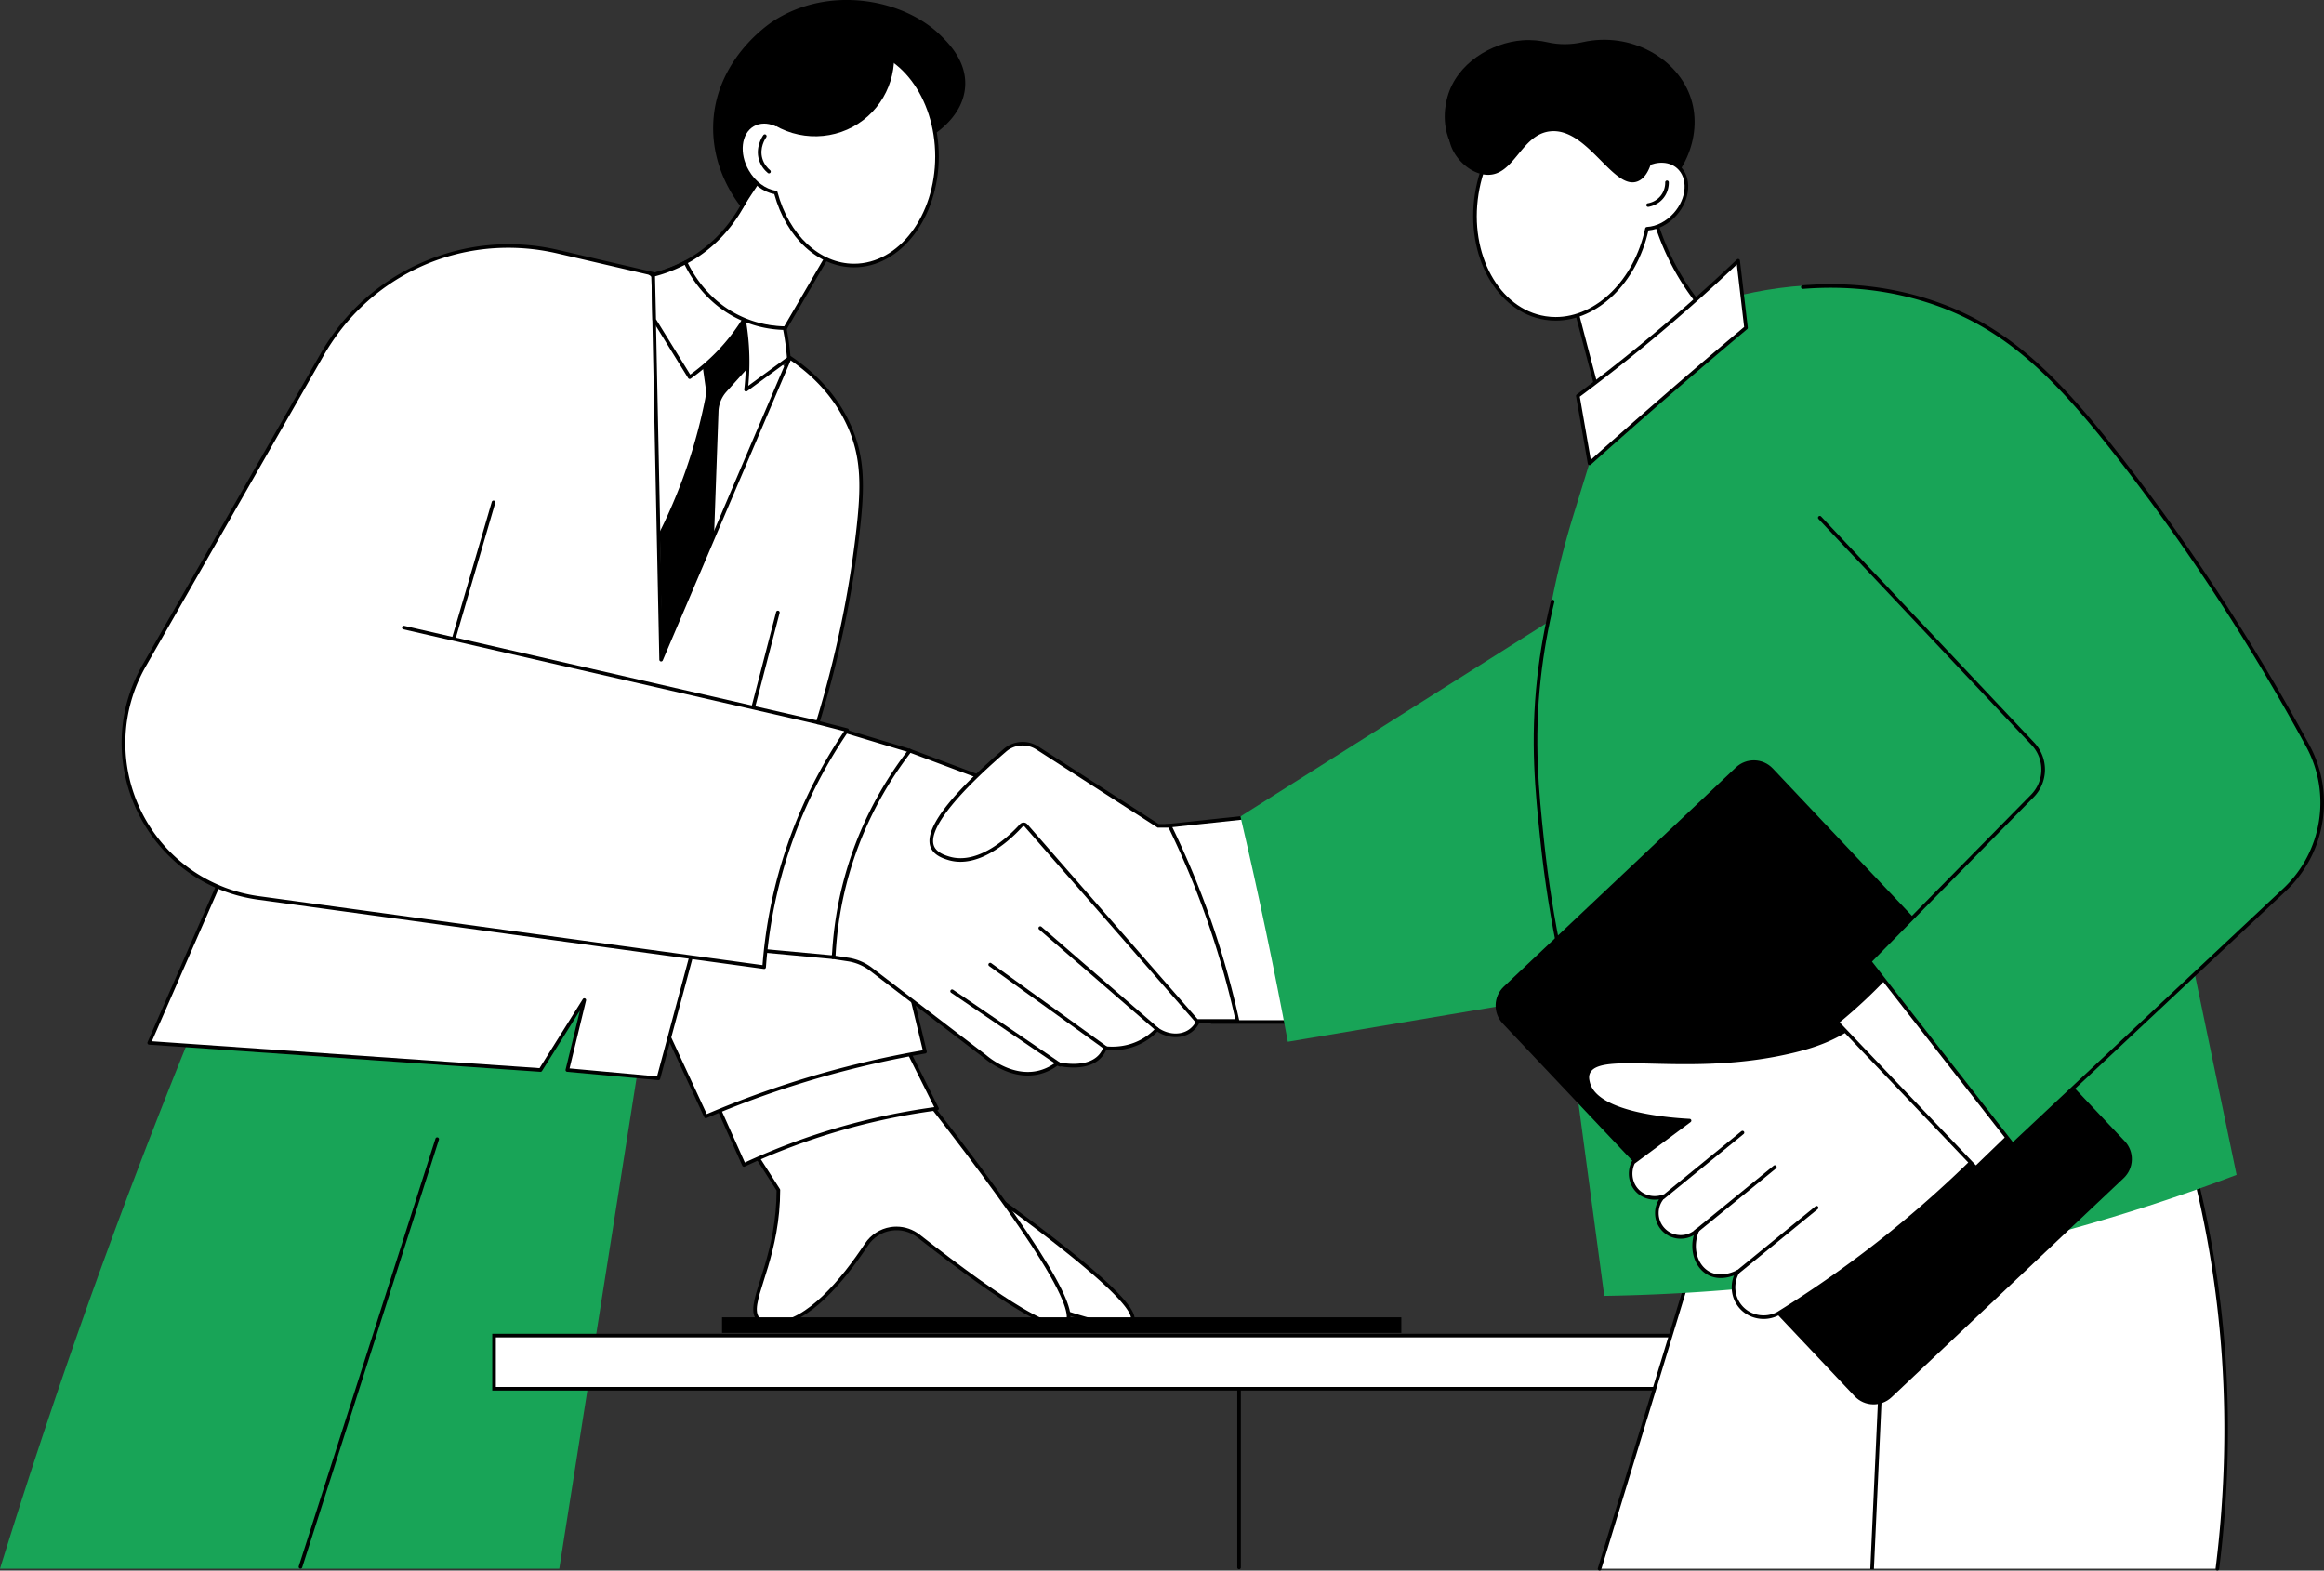 <svg xmlns="http://www.w3.org/2000/svg" id="Camada_2" data-name="Camada 2" viewBox="0 0 1937.33 1309.25"><rect x="0" y="0" width="1937.33" height="1309.25" fill="#333333" stroke="none"/><defs><style>.cls-1{fill:#fff}.cls-2{fill:#18a457}</style></defs><g id="_àð_1" data-name="˜àð_1"><path d="M1308.18 236.62c7.85 29.91 15.71 59.82 23.56 89.73l93.96-62.08c-8.69-9.49-19.1-22.61-28.52-39.66a206.45 206.45 0 0 1-18.08-43.99l-70.92 55.99Z" class="cls-1"/><path d="M1331.74 327.86a1.516 1.516 0 0 1-1.46-1.12l-23.56-89.73a1.5 1.5 0 0 1 2.9-.76l23.03 87.71L1423.4 264a208.785 208.785 0 0 1-27.55-38.64 208.74 208.74 0 0 1-18.21-44.31c-.23-.8.24-1.63 1.04-1.85a1.5 1.5 0 0 1 1.85 1.04 205.777 205.777 0 0 0 17.95 43.67 205.97 205.97 0 0 0 28.31 39.37c.3.32.44.76.38 1.2-.05.44-.3.83-.66 1.07l-93.96 62.08c-.25.16-.54.25-.83.25Z"/><path d="M518.41 265.71c9.35-1.95 79.87-15.52 126.12 29.57 11.79 11.5 19.39 24.25 24.35 35.66L561.35 562.75l-72.52-21.31 29.57-275.73Zm307.04 728.66c84.68 61.14 124.11 96.88 118.29 107.24-4.01 7.14-29.52 2.21-76.54-14.79-13.92-30.82-27.83-61.63-41.75-92.45Z" class="cls-1"/><path d="M934.64 1106.26c-10.05 0-29.52-4.14-67.94-18.03-.38-.14-.69-.42-.86-.79l-41.75-92.45a1.501 1.501 0 0 1 2.25-1.83c114.82 82.9 122.75 102.02 118.73 109.19-1.15 2.04-3.65 3.92-10.42 3.92Zm-66.33-20.64c59.81 21.58 72.12 18.82 74.13 15.25 2.97-5.29-7.97-25.59-113.3-101.98l39.17 86.74Z"/><path d="M627.14 958.08 648.89 992c0 3.91-.14 10.36-.87 18.27-4.66 50.17-26.35 78.69-15.66 89.59 3.64 3.71 9.24 3.57 13.05 3.48 28.52-.69 58.5-38.08 76.93-65.88 9.66-14.57 29.7-17.81 43.47-7.03 73.15 57.31 114.2 81.61 123.15 72.9 11.06-10.76-26.92-71.93-113.95-183.53l-147.87 38.27Z" class="cls-1"/><path d="M883.74 1106.62c-11.64 0-40.37-13.51-118.86-75-6.33-4.96-14.18-6.98-22.11-5.69-7.93 1.28-14.74 5.67-19.18 12.37-19.88 29.98-49.57 65.85-78.15 66.55-4 .09-10.06.24-14.15-3.93-6.28-6.4-2.78-17.44 2.53-34.14 4.69-14.77 10.52-33.14 12.71-56.64.55-5.88.84-11.83.86-17.69l-21.51-33.55c-.26-.41-.31-.91-.13-1.36.18-.45.56-.78 1.02-.9l147.87-38.27c.58-.15 1.19.06 1.56.53 117.74 150.99 121.34 178.2 113.81 185.53-1.29 1.26-3.18 2.2-6.26 2.2Zm-136.46-84.06c6.99 0 13.88 2.34 19.44 6.7 36.35 28.48 65.12 49.03 85.49 61.09 25.93 15.35 33.49 14.05 35.69 11.91 2.77-2.7 3.81-13.05-20.42-52.08-18.79-30.26-50.09-73.55-93.06-128.67l-144.91 37.51 20.63 32.18c.16.24.24.52.24.81-.01 6.09-.31 12.29-.88 18.4-2.21 23.82-8.35 43.16-12.84 57.27-4.97 15.67-8.26 26.01-3.24 31.13 3.18 3.24 8.24 3.12 11.94 3.03 27.28-.66 56.23-35.82 75.72-65.21 4.84-7.29 12.56-12.28 21.2-13.67 1.66-.27 3.33-.4 5-.4Z"/><path d="m594.08 912.85 26.09 58.28a549.28 549.28 0 0 1 66.98-26.09 551.196 551.196 0 0 1 93.94-20.88c-11-22.04-21.99-44.07-32.99-66.11l-154.02 54.8Z" class="cls-1"/><path d="M620.18 972.63c-.18 0-.35-.03-.52-.09-.38-.14-.68-.43-.85-.79l-26.09-58.28c-.17-.38-.17-.82-.01-1.2s.48-.68.88-.82l154.02-54.8c.71-.25 1.51.06 1.85.74l32.99 66.11c.22.43.21.95-.02 1.37-.23.43-.65.72-1.13.78a550.924 550.924 0 0 0-93.68 20.82 550.49 550.49 0 0 0-66.79 26.02c-.2.09-.42.14-.63.14Zm-24.06-58.91 24.81 55.41c21.3-9.87 43.42-18.46 65.78-25.52a554.428 554.428 0 0 1 92.11-20.65l-31.46-63.04-151.24 53.81Z"/><path d="m555.38 859.36 33.05 71.32a812.155 812.155 0 0 1 55.23-21.31c45.84-15.79 88.87-26 127.43-32.62-9.57-39.72-19.14-79.44-28.7-119.16-55.09-10.73-110.18-21.46-165.26-32.18l-21.75 133.95Z" class="cls-1"/><path d="M588.43 932.18c-.57 0-1.11-.32-1.36-.87l-33.05-71.32a1.499 1.499 0 0 1 2.72-1.26l32.44 70a815.32 815.32 0 0 1 54-20.78c40.87-14.08 83.28-24.98 126.08-32.41l-28.1-116.67-164.32-32c-.81-.16-1.34-.95-1.19-1.76.16-.81.94-1.34 1.76-1.19l165.26 32.18c.58.11 1.03.55 1.17 1.12l28.7 119.17c.1.4.02.83-.21 1.18-.23.35-.59.58-1 .65-43.18 7.41-85.97 18.36-127.19 32.56a808.829 808.829 0 0 0-55.13 21.27c-.19.08-.39.12-.59.12Z"/><path d="M175.68 822.12a5482.892 5482.892 0 0 0-86 220A5494.578 5494.578 0 0 0 0 1307.74h466.22l74.8-474.92-247.9-56.54c-39.15 15.28-78.3 30.55-117.45 45.83Z" class="cls-2"/><path d="m191.36 716.28-66.98 153.08 326.18 22.62 36.54-58.28-14.15 58.28 75.9 6.96 34.79-129.61-392.28-53.05z" class="cls-1"/><path d="M548.85 900.44h-.14l-75.9-6.96a1.51 1.51 0 0 1-1.08-.62c-.25-.35-.34-.8-.24-1.23l11.97-49.3-31.62 50.45c-.29.47-.82.75-1.37.7l-326.18-22.62c-.49-.03-.93-.3-1.18-.72-.25-.42-.29-.93-.09-1.38L190 715.67c.27-.61.91-.98 1.58-.88l392.29 53.06c.43.06.81.3 1.05.66.24.36.31.8.2 1.22l-34.79 129.6c-.18.66-.78 1.11-1.45 1.11Zm-74.04-9.8 72.92 6.68 34.02-126.73-389.47-52.68-65.67 150.1 323.16 22.41 36.05-57.52a1.51 1.51 0 0 1 1.85-.59c.68.29 1.05 1.02.87 1.74l-13.74 56.59Z"/><path d="M411.86 1113.35h1022.03v44.36H411.86z" class="cls-1"/><path d="M1435.39 1159.21H410.36v-47.36h1025.03v47.36Zm-1022.03-3h1019.03v-41.36H413.36v41.36Z"/><path d="m973.32 688.44 73.06-7.83c14 14.46 47.48 53.11 53.93 111.34 2.66 24.02-.01 44.71-3.48 60.02h-86.11c-12.47-54.51-24.93-109.02-37.4-163.52Z" class="cls-1"/><path d="M1098.03 853.47h-88.51l-38.04-166.34 75.47-8.09.51.53c17.67 18.26 48.23 57.11 54.34 112.21 2.22 20.05 1.04 40.41-3.51 60.51l-.26 1.17Zm-86.11-3h83.71c4.26-19.4 5.33-39.02 3.19-58.35-5.95-53.69-35.53-91.74-53.01-109.93l-70.66 7.57 36.76 160.71Z"/><path d="m703.68 609.29 54.8 16.53c-21.39 57.39-42.78 114.77-64.17 172.16l-74.13-6.89c-1.95-17.28-2.35-41.03 4.35-67.85 16.19-64.83 62.44-101.82 79.15-113.95Z" class="cls-1"/><path d="M694.31 799.47h-.14l-74.13-6.89c-.71-.07-1.27-.62-1.35-1.33-2.62-23.24-1.14-46.25 4.38-68.38 15.12-60.52 56.44-97.9 79.73-114.8.38-.27.87-.36 1.31-.22l54.8 16.53c.4.12.73.4.91.77.18.37.21.8.06 1.19L695.71 798.5a1.5 1.5 0 0 1-1.4.98Zm-72.78-9.77 71.77 6.67 63.21-169.58-52.55-15.85c-23.06 16.86-63.22 53.57-77.98 112.66-5.34 21.4-6.84 43.63-4.45 66.1Z"/><path d="M758.48 625.82c25.51 9.57 51.03 19.14 76.54 28.7 55.09 64.37 110.18 128.73 165.26 193.1-.68 2.31-2.81 8.32-8.7 12.18-7.59 4.98-18.31 4.32-26.96-1.74-2.81 3.01-6.8 6.56-12.18 9.57-12.95 7.24-25.71 6.69-31.31 6.09a20.81 20.81 0 0 1-3.48 6.09c-10.86 13.1-34.64 7.43-36.53 6.96-3.62 2.74-8.24 5.4-13.92 6.96-22.97 6.32-43.39-10.71-46.1-13.05-31.68-24.23-63.36-48.45-95.05-72.68a41.605 41.605 0 0 0-18.99-8.09l-12.09-1.86c.87-18.73 3.64-41.3 10.44-66.11 13.25-48.32 35.96-83.9 53.06-106.12Z" class="cls-1"/><path d="M856.81 896.61c-18.39 0-33.42-11.99-36.69-14.8l-94.98-72.63a40.336 40.336 0 0 0-18.31-7.8l-13.42-2.06.06-1.35c1.05-22.5 4.58-44.86 10.49-66.43 10.55-38.49 28.49-74.37 53.32-106.64l.68-.88 77.94 29.23 166.05 194.01-.23.78c-.95 3.2-3.41 9.14-9.31 13.01-7.76 5.08-18.69 4.63-27.57-1.05a51.64 51.64 0 0 1-11.66 8.93c-11.51 6.43-23.06 7.08-31.07 6.38-.86 2.01-1.96 3.83-3.3 5.44-10.67 12.88-32.54 8.73-37.35 7.62-4.29 3.15-8.95 5.43-13.85 6.78a40.58 40.58 0 0 1-10.79 1.44Zm-160.27-99.85 10.75 1.65c7.14 1.1 13.94 4 19.67 8.38l95.05 72.68c3.75 3.22 23.22 18.72 44.79 12.79 4.75-1.31 9.27-3.56 13.41-6.71l.57-.44.7.18c1 .25 24.66 6.03 35.01-6.46 1.36-1.64 2.44-3.54 3.23-5.65l.41-1.09 1.16.12c7.6.81 19.04.45 30.42-5.91 4.36-2.44 8.34-5.56 11.81-9.28l.89-.95 1.07.75c8.07 5.65 18.22 6.34 25.28 1.71 4.67-3.06 6.86-7.67 7.84-10.58L834.13 655.78l-75.14-28.18c-24.24 31.73-41.77 66.95-52.13 104.72-5.74 20.93-9.21 42.6-10.32 64.43Z"/><path d="M964.62 859.56c-.35 0-.7-.12-.98-.37l-97.42-84.37c-.63-.54-.69-1.49-.15-2.12.54-.62 1.49-.69 2.12-.15l97.42 84.37a1.503 1.503 0 0 1-.98 2.64Z"/><path d="M544.5 228.31c-26.53-6.17-53.06-12.33-79.6-18.5-77.17-17.93-156.97 16.88-196.32 85.66L120.22 554.8c-45.85 80.15 3.92 181.23 95.4 193.76 140.46 19.24 280.93 38.47 421.39 57.71 1.93-26.69 7.21-62.48 21.17-102.64 14.22-40.9 32.71-72.7 48-95-8.16-2.1-16.32-4.2-24.48-6.29 19.54-64.08 28.66-118.12 33.28-157.44 4.52-38.46 4.77-63.23-6.96-89.59-13.11-29.46-35.2-47.51-49.58-57.16-35.78 83.93-71.55 167.85-107.33 251.78l-6.62-321.61Z" class="cls-1"/><path d="M637.01 807.76c-.07 0-.14 0-.2-.01l-421.39-57.71c-22.42-3.07-42.82-11.34-60.64-24.57-16.69-12.4-30.42-28.92-39.7-47.78-9.28-18.86-14.01-39.81-13.66-60.6.37-22.19 6.26-43.4 17.5-63.04l148.36-259.33c19.47-34.02 48.75-60.3 84.68-75.97 35.93-15.68 75.1-19.27 113.28-10.4l79.6 18.5c.67.16 1.15.74 1.16 1.43l6.47 314.64 104.59-245.36c.18-.41.52-.72.95-.85.43-.13.89-.06 1.26.19 23.09 15.5 39.95 34.94 50.11 57.79 11.83 26.6 11.67 51.31 7.08 90.38-6.07 51.7-17.14 104.24-32.88 156.2l22.96 5.9a1.508 1.508 0 0 1 .86 2.31 398.944 398.944 0 0 0-47.82 94.64 399.25 399.25 0 0 0-21.09 102.26c-.03.41-.23.8-.55 1.06-.27.22-.6.33-.94.33Zm-213.37-601.2c-62.73 0-121.4 33.12-153.75 89.66L121.53 555.55a128.605 128.605 0 0 0-3.76 120.83c18.93 38.46 55.59 64.88 98.06 70.7l419.81 57.49a401.95 401.95 0 0 1 21.13-101.43 402.544 402.544 0 0 1 46.97-93.59l-22.41-5.76c-.4-.1-.73-.36-.93-.72-.2-.36-.25-.78-.13-1.17 15.94-52.28 27.12-105.16 33.23-157.17 4.53-38.53 4.71-62.84-6.84-88.81-9.71-21.83-25.7-40.5-47.54-55.5l-106.61 250.1c-.28.65-.97 1.02-1.67.88-.69-.13-1.2-.73-1.21-1.44l-6.59-320.45-78.46-18.23c-13.68-3.18-27.4-4.72-40.93-4.72ZM922 875.21c-.3 0-.61-.09-.88-.28l-96.55-69.58a1.5 1.5 0 0 1-.34-2.09 1.5 1.5 0 0 1 2.09-.34l96.55 69.58c.67.48.82 1.42.34 2.09-.29.41-.75.62-1.22.62Zm-38.27 13.92c-.29 0-.58-.08-.84-.26l-90.03-61.32c-.69-.47-.86-1.4-.4-2.08.47-.68 1.4-.86 2.08-.39l90.03 61.32a1.498 1.498 0 0 1-.84 2.74Z"/><path d="M378.37 533.38a1.507 1.507 0 0 1-1.44-1.92l33.05-113.08c.23-.79 1.07-1.25 1.86-1.02.79.23 1.25 1.07 1.02 1.86L379.81 532.3c-.19.65-.79 1.08-1.44 1.08Zm249.64 57.4a1.5 1.5 0 0 1-1.45-1.88L647 510.18c.21-.8 1.03-1.29 1.83-1.07a1.5 1.5 0 0 1 1.07 1.83l-20.44 78.72c-.18.68-.78 1.12-1.45 1.12Z"/><path d="M681.94 603.83c-.11 0-.22-.01-.34-.04l-345.32-79.15c-.81-.19-1.31-.99-1.13-1.8.19-.81.99-1.31 1.8-1.13l345.32 79.15c.81.19 1.31.99 1.13 1.8-.16.69-.78 1.17-1.46 1.17Z"/><path d="M543.63 229.18c10.21-2.45 23.23-6.98 36.53-15.66 36.07-23.55 47.93-60.61 51.32-73.06l61.76 66.98-39.01 66.76c-10.43-.79-22.23-2.52-34.92-5.87-34.7-9.17-60.01-26.26-75.67-39.14Z" class="cls-1"/><path d="m655.05 275.76-.94-.07c-11.9-.9-23.74-2.89-35.19-5.92-27.67-7.32-53.33-20.58-76.24-39.43l-2.33-1.91 2.93-.7c13.01-3.12 25.14-8.32 36.06-15.45 32.84-21.44 45.85-54.44 50.69-72.2l.71-2.62 64.35 69.78-40.04 68.53ZM546.9 229.9c21.99 17.58 46.46 30.01 72.79 36.97a192.3 192.3 0 0 0 33.72 5.75l37.98-64.99-59.19-64.19c-5.48 18.65-19.09 50.35-51.21 71.33-10.39 6.78-21.84 11.86-34.08 15.12Z"/><path d="M695.85 73.48a660.656 660.656 0 0 0-15.22 16.96c-24.37 28.11-44.72 56.32-61.76 83.5-6.23-7.71-24.94-32.89-24.35-68.72.9-54.78 46.13-85.07 50.45-87.85C691.22-12.47 753.2-.92 784.14 29.55c6.5 6.4 21.63 21.29 20.44 42.19-1.55 27.36-29.1 42.33-31.31 43.49l-.87-26.09c-15.01.67-35.2-.44-57.41-7.83-7.05-2.35-13.43-5.04-19.14-7.83Zm-65.24 225.29c-3.06 3.4-6.11 6.79-9.18 10.19-5.28 5.87-10.56 11.74-15.84 17.6a25.86 25.86 0 0 0-6.63 16.41c-1.23 34.27-2.45 68.54-3.67 102.81-14.47 34.06-28.93 68.12-43.4 102.19l-1.81-104.83a440.18 440.18 0 0 0 24.86-60.87c5.67-17.54 9.82-34.1 12.85-49.3.72-3.58.82-7.26.31-10.88l-2.64-18.8c-1.19-8.46-2.37-16.94-3.57-25.4 8.18-6.24 16.38-12.47 24.56-18.72 3.16 2.04 6.57 3.94 10.23 5.67 1.19.57 2.37 1.09 3.55 1.57.85.37 1.7.7 2.54 1.03l7.83 31.32Z"/><path d="M657.58 298.77c-11.89 8.7-23.77 17.4-35.66 26.09.95-8.23 1.53-17.72 1.26-28.23-.28-11.31-1.48-21.41-3-30.04a165.67 165.67 0 0 1-22 28.04 166.064 166.064 0 0 1-23.23 19.8c-9.86-15.95-19.72-31.89-29.57-47.84-.28-11.96-.56-23.93-.83-35.89 0-.5-.03-1.01-.03-1.51 3.53-.9 7.32-2.04 11.31-3.48 5.95-2.16 11.18-4.58 15.66-6.96 3.39 7.19 13.56 26.64 35 40.43 3.16 2.04 6.57 3.94 10.23 5.67 1.19.57 2.37 1.09 3.55 1.57.85.37 1.7.7 2.54 1.03 12.46 4.79 23.7 5.93 31.31 6.1.04.22.09.44.13.65 1.64 8.25 2.73 16.45 3.35 24.57Z" class="cls-1"/><path d="M621.92 326.36c-.26 0-.52-.07-.75-.2-.52-.3-.8-.88-.74-1.47 1.07-9.27 1.49-18.7 1.25-28.03-.22-8.67-1.01-17.4-2.35-25.98a167.823 167.823 0 0 1-20.08 24.99 168.677 168.677 0 0 1-23.44 19.98c-.34.24-.76.32-1.16.24-.4-.08-.76-.33-.98-.68l-29.57-47.84c-.14-.23-.22-.49-.22-.75l-.87-37.41c-.01-.7.46-1.31 1.13-1.48a119.997 119.997 0 0 0 26.63-10.31c.36-.19.79-.23 1.18-.1.39.13.71.41.88.78 4.46 9.46 14.87 27.21 34.46 39.81a88.12 88.12 0 0 0 13.54 7.13c.05.02.1.04.14.07.79.33 1.57.64 2.36.94 9.74 3.75 20.11 5.77 30.81 6 .7.02 1.3.51 1.44 1.2l.13.66c1.61 8.11 2.74 16.44 3.37 24.75.04.52-.19 1.02-.61 1.32l-35.66 26.09c-.26.19-.57.29-.89.29Zm.15-57.58c1.5 9.18 2.38 18.52 2.61 27.81.21 8.33-.1 16.75-.91 25.06l32.25-23.6c-.62-7.74-1.68-15.48-3.16-23.04-10.62-.36-20.92-2.43-30.61-6.16-.06-.02-.12-.04-.18-.07Zm-75.21-2.64 28.52 46.13c7.76-5.58 15.06-11.86 21.73-18.69 7.86-8.06 14.9-16.95 20.96-26.46-.69-.3-1.36-.61-2.01-.92a90.17 90.17 0 0 1-10.4-5.77c-19.28-12.4-29.93-29.61-34.87-39.64-4.66 2.4-9.52 4.53-14.47 6.32a121.03 121.03 0 0 1-10.29 3.22l.83 35.81Z"/><path d="M965.49 688.44 864.64 623.5c-8.39-5.4-19.32-4.61-26.88 1.9-30.75 26.54-68.98 64.08-60.15 81.3 2.85 5.56 9.95 7.74 13.05 8.7 26.23 8.08 53.2-19.03 60.67-27.32 1.06-1.18 2.92-1.16 3.97.04 47.46 54.32 94.92 108.65 142.38 162.97h33.92c-8-36.58-19.81-77.18-37.4-120.03a718.09 718.09 0 0 0-19.14-42.62h-9.57Z" class="cls-1"/><path d="M1033.46 852.6h-36.47L854.16 689.12c-.3-.35-.66-.4-.87-.4-.19 0-.55.05-.85.38-6.76 7.5-28.45 29.3-51.78 29.3-3.46 0-6.95-.48-10.44-1.55-3.23-1-10.8-3.33-13.94-9.45-7.29-14.22 13.07-42.19 60.51-83.12 8.01-6.91 19.8-7.74 28.67-2.03l100.48 64.7H976l.41.84a722.023 722.023 0 0 1 19.18 42.71c15.88 38.68 28.49 79.15 37.48 120.28l.4 1.82Zm-35.1-3h31.38c-8.93-40.34-21.35-80.02-36.92-117.96a715.569 715.569 0 0 0-18.69-41.69h-9.07l-.37-.24-100.85-64.94c-7.76-5-18.08-4.27-25.08 1.78-44.95 38.79-66.19 67.02-59.8 79.48 2.56 4.99 9.28 7.06 12.15 7.95 25.33 7.8 51.65-18.61 59.11-26.89.78-.87 1.9-1.37 3.08-1.37h.03c1.19 0 2.32.53 3.1 1.42L998.37 849.6Zm-747.85 458.08c-.15 0-.31-.02-.46-.07-.79-.25-1.22-1.1-.97-1.89l113.95-356.54c.25-.79 1.1-1.23 1.89-.97.79.25 1.22 1.1.97 1.89l-113.95 356.54c-.2.64-.79 1.04-1.43 1.04Zm351.4-209.56h566.25v13.05H601.91zm430.99 210.04c-.83 0-1.5-.67-1.5-1.5v-148.95c0-.83.67-1.5 1.5-1.5s1.5.67 1.5 1.5v148.95c0 .83-.67 1.5-1.5 1.5Zm370.98-2.39c-.83 0-1.5-.67-1.5-1.5v-146.13c0-.83.67-1.5 1.5-1.5s1.5.67 1.5 1.5v146.13c0 .83-.67 1.5-1.5 1.5Z"/><path d="M1848.46 1307.75c11.01-87.86 13.85-209.26-22.94-345.09a865.322 865.322 0 0 0-38.58-111.56c-106.34 5.21-212.69 10.43-319.03 15.64l-134.49 441.01h515.03Z" class="cls-1"/><path d="M1333.42 1309.25c-.15 0-.29-.02-.44-.07a1.503 1.503 0 0 1-1-1.87l134.49-441.01c.18-.61.73-1.03 1.36-1.06l319.03-15.64c.62-.02 1.21.33 1.45.91 15.38 36.28 28.38 73.88 38.64 111.75 30.08 111.04 37.81 227.34 22.98 345.67-.1.82-.86 1.41-1.67 1.3a1.49 1.49 0 0 1-1.3-1.67c14.78-117.94 7.08-233.85-22.9-344.51-10.13-37.4-22.95-74.54-38.1-110.4l-316.93 15.54-134.18 440c-.2.65-.79 1.06-1.43 1.06Z"/><path d="m1327.34 495.34-293.27 185.27c7.43 31.77 14.66 64.27 21.61 97.51 6.4 30.59 12.35 60.71 17.88 90.32 104.09-17.53 208.19-35.05 312.28-52.58l-58.51-320.53Z" class="cls-2"/><path d="m1332.04 363.21-20.39 66.16a701.9 701.9 0 0 0-30.79 229.36c18.83 140.52 37.65 281.04 56.48 421.57 104.59-1.69 230.86-14.05 369.67-50.45a1542.692 1542.692 0 0 0 157.44-50.45c-23.78-114.25-47.55-228.51-71.33-342.76-108.15-130.17-216.29-260.34-324.44-390.51l-136.64 117.08Z" class="cls-2"/><path d="m1770.32 982.11-193.47 182.68c-8.75 8.26-22.54 7.86-30.8-.88l-293.33-310.65c-8.26-8.75-7.87-22.54.88-30.8l193.47-182.68c8.75-8.26 22.54-7.86 30.8.88l293.33 310.65c8.26 8.75 7.86 22.54-.88 30.8Z"/><path d="M1585.37 810.88c-6.39 11-18.2 28.11-38.15 42.48-18.22 13.13-35.95 18.73-50.77 22.4-88.6 21.91-164.48-2.91-172.59 18.82-1.11 2.98-.5 5.64 0 7.83 6.25 27.22 72.74 31.17 84.58 31.78l-46.91 34.85c-4.07 8.24-2.37 18.08 4.02 24.13 5.61 5.31 13.99 6.87 21.45 4.02-7.72 7.72-7.72 20.43 0 28.15 7.72 7.72 20.43 7.72 28.15 0-6.59 14.65-1.41 30.42 9.38 36.19 10.86 5.8 23.13-.79 24.13-1.34-5.55 9.49-4.43 21.45 2.68 29.49 7.6 8.59 20.42 10.89 30.83 5.36a932.78 932.78 0 0 0 91.14-64.34 935.786 935.786 0 0 0 107.23-100.53c-31.72-39.76-63.44-79.53-95.16-119.29Z" class="cls-1"/><path d="M1470.16 1099.49c-7.51 0-14.87-3.07-19.96-8.82-6.67-7.54-8.37-18.12-4.71-27.41-4.92 1.86-13.6 3.91-21.68-.41-10.74-5.74-15.49-19.88-11.83-33.18-3.26 1.93-7.01 2.96-10.92 2.96-5.74 0-11.12-2.21-15.13-6.23-4.02-4.02-6.23-9.39-6.23-15.13 0-4.13 1.15-8.07 3.29-11.46-6.69 1.06-13.58-.93-18.47-5.55-6.87-6.5-8.65-17.14-4.34-25.88.11-.21.26-.4.45-.54l43.59-32.38c-25.64-1.64-76.17-8.02-81.83-32.7-.51-2.23-1.21-5.29.06-8.69 4.33-11.61 24.65-11.12 55.39-10.37 30.85.75 73.1 1.78 118.24-9.39 14.69-3.63 32.14-9.11 50.26-22.16 15.19-10.95 27.89-25.08 37.73-42.02.25-.43.69-.71 1.19-.74.5-.04.97.17 1.28.56l95.16 119.29c.46.58.43 1.4-.06 1.95-33.03 36.24-69.16 70.12-107.4 100.69a940.59 940.59 0 0 1-91.29 64.44 27.25 27.25 0 0 1-12.79 3.18Zm-21.51-40.8c.39 0 .78.16 1.07.45.47.48.56 1.22.22 1.81-5.24 8.96-4.24 20.11 2.51 27.74 7.12 8.06 19.32 10.17 29 5.03a936.922 936.922 0 0 0 90.91-64.18c37.78-30.2 73.5-63.65 106.19-99.42l-93.01-116.59c-9.89 16.47-22.49 30.28-37.46 41.06-18.53 13.35-36.33 18.94-51.29 22.64-45.53 11.26-88.01 10.23-119.03 9.47-28.4-.69-48.92-1.19-52.51 8.42-.95 2.56-.42 4.9.06 6.96 5.69 24.77 65.12 29.7 83.2 30.62.63.03 1.18.46 1.36 1.06s-.03 1.26-.54 1.64l-46.62 34.63c-3.54 7.51-1.98 16.53 3.86 22.05 5.18 4.89 12.98 6.35 19.88 3.71.66-.25 1.41 0 1.79.58.38.59.3 1.38-.2 1.88-3.45 3.45-5.35 8.07-5.35 13.01s1.9 9.56 5.35 13.01 8.07 5.35 13.01 5.35 9.56-1.9 13.01-5.35c.51-.51 1.32-.59 1.91-.17.6.41.81 1.19.52 1.85-5.92 13.16-2 28.52 8.72 34.25 10.24 5.47 22.19-1.05 22.69-1.33.23-.13.48-.19.73-.19Z"/><path d="M1531.4 852.13a435.436 435.436 0 0 0 56.01-54.96c24.64 8.58 73.05 29.74 106.04 79.04 8.05 12.03 13.96 23.91 18.34 34.9-21.56 20.82-43.12 41.64-64.68 62.47-38.57-40.48-77.14-80.97-115.71-121.45Z" class="cls-1"/><path d="M1647.06 975.71 1529.19 852l1.25-1.02a436.02 436.02 0 0 0 22.88-20.1 436.914 436.914 0 0 0 32.94-34.67l.67-.78.97.34c31.83 11.08 76.2 33.9 106.79 79.62 7.33 10.95 13.55 22.79 18.49 35.18l.37.94-66.5 64.21ZM1533.6 852.27l113.56 119.19 62.87-60.72c-4.8-11.86-10.8-23.19-17.82-33.69-29.83-44.58-72.99-67.06-104.32-78.12a440.38 440.38 0 0 1-32.5 34.13 436.602 436.602 0 0 1-21.79 19.21Z"/><path d="M1428.68 252.12c36.85-11.24 107.04-26.43 182.15-.17 51.66 18.06 95.29 51.06 159.5 134.03 43.63 56.38 98.27 134.41 153.32 235.45 21.71 39.86 13.76 89.36-19.35 120.41-75.49 70.81-150.97 141.63-226.46 212.44l-119.29-152.8 156.82-159.5L1517 431.55c-29.44-59.81-58.88-119.63-88.33-179.44Z" class="cls-2"/><path d="M1677.85 955.8h-.12c-.42-.03-.81-.24-1.07-.57l-119.29-152.8c-.46-.59-.41-1.44.11-1.97l135.61-137.93a29.83 29.83 0 0 0 .44-41.5l-177.62-188.42a1.5 1.5 0 0 1 2.18-2.06l177.62 188.42a32.816 32.816 0 0 1-.48 45.66l-134.69 136.99 117.47 150.47 225.26-211.31c32.6-30.58 40.47-79.29 19.14-118.45-45.58-83.67-97.14-162.87-153.27-235.4-54.33-70.21-95.72-112.28-158.79-133.53-33.62-11.33-69.73-15.56-107.35-12.58-.82.07-1.55-.55-1.61-1.38-.07-.83.55-1.55 1.38-1.61 38.02-3.01 74.54 1.27 108.54 12.72 63.79 21.49 105.52 63.86 160.21 134.54 56.23 72.66 107.88 151.99 153.53 235.8 21.98 40.36 13.88 90.56-19.72 122.07L1678.87 955.4c-.28.26-.65.41-1.03.41Z"/><path d="m1386.48 998.1 66.11-53.93-66.11 53.93Z" class="cls-1"/><path d="M1386.48 999.6c-.44 0-.87-.19-1.16-.55-.52-.64-.43-1.59.21-2.11l66.11-53.93c.64-.53 1.59-.43 2.11.21.52.64.43 1.59-.21 2.11l-66.11 53.93c-.28.23-.61.34-.95.34Z"/><path d="m1413.45 1026.8 66.11-53.93-66.11 53.93Z" class="cls-1"/><path d="M1413.45 1028.3c-.44 0-.87-.19-1.16-.55-.52-.64-.43-1.59.21-2.11l66.11-53.93c.64-.53 1.59-.43 2.11.21.52.64.43 1.59-.21 2.11l-66.11 53.93c-.28.23-.61.34-.95.34Z"/><path d="m1448.24 1060.72 66.11-53.93-66.11 53.93Z" class="cls-1"/><path d="M1448.24 1062.22c-.44 0-.87-.19-1.16-.55-.52-.64-.43-1.59.21-2.11l66.11-53.93c.64-.53 1.59-.43 2.11.21.52.64.43 1.59-.21 2.11l-66.11 53.93c-.28.23-.61.34-.95.34Zm-147-260.94c-.69 0-1.32-.48-1.47-1.19-6.95-32.86-12.23-66.28-15.68-99.31-4.23-40.41-8.6-82.2-2.61-136.01 2.38-21.41 6.2-42.83 11.34-63.69.2-.8 1.01-1.29 1.82-1.1.8.2 1.3 1.01 1.1 1.82-5.11 20.73-8.9 42.03-11.27 63.3-5.95 53.49-1.6 95.12 2.61 135.37 3.44 32.93 8.7 66.24 15.63 99 .17.81-.35 1.61-1.16 1.78-.1.02-.21.03-.31.03Zm68.39-631.03c-3.64-.95-7.27-1.91-10.91-2.86-1.03-6.52-5.76-31.39-26.57-44.99-24.07-15.73-61.26-10.93-89.06 14.71-4.59 4.23-11.4 4.94-16.64 1.55-4.52-2.92-9.5-7.14-13.65-13.14-13.23-19.15-7.24-40.94-6.21-44.67 7.7-27.98 36.59-45.31 62.61-47.24 7.71-.57 14.68.25 20.62 1.61 9.67 2.22 19.75 2.16 29.42-.03 40.08-9.07 79.97 13.47 90.58 47.51 9.75 31.29-6.13 69.42-40.19 87.55Z"/><path d="M1231.03 161.7c8-50.89 46.52-87.11 86.05-80.9 26.72 4.2 47.04 26.73 54.94 56.6 9.57-4.7 20.05-4.41 26.99 1.73 10.01 8.85 8.88 26.46-2.51 39.34-6.7 7.58-15.45 11.8-23.57 12.22-10.12 47.43-47 80.35-84.82 74.41-39.52-6.21-65.08-52.5-57.08-103.4Z" class="cls-1"/><path d="M1296.85 267.28c-2.98 0-5.97-.23-8.97-.7-40.28-6.33-66.44-53.48-58.33-105.11 3.92-24.94 15.16-47.22 31.66-62.73 16.6-15.61 36.53-22.5 56.1-19.43 25.84 4.06 47.05 25.44 55.68 55.98 9.98-4.3 20.2-3.31 27 2.71 5.19 4.59 7.78 11.47 7.27 19.38-.49 7.76-3.92 15.6-9.65 22.08-6.45 7.3-14.94 11.86-23.46 12.64-9.82 44-42.59 75.17-77.31 75.17Zm11.31-185.68c-15.79 0-31.46 6.69-44.9 19.33-16.01 15.05-26.93 36.72-30.75 61.01-7.86 49.99 17.19 95.61 55.83 101.68 2.85.45 5.69.67 8.52.67 33.61 0 65.38-30.72 74.6-73.9.14-.66.71-1.15 1.39-1.19 8.1-.42 16.31-4.69 22.52-11.71 5.29-5.98 8.45-13.19 8.9-20.29.44-6.96-1.78-12.97-6.27-16.94-6.26-5.53-15.97-6.11-25.34-1.51-.4.2-.88.2-1.28.02-.41-.19-.71-.55-.83-.98-8.01-30.29-28.59-51.55-53.72-55.5-2.89-.45-5.79-.68-8.68-.68Z"/><path d="M1379.06 121.73c-.05 1.06-1.56 24.9-14.13 29.55-20.25 7.48-41.55-45.01-72.55-41.82-24.49 2.52-29.9 37.21-52.8 36.26-14.89-.61-30.07-16-31.57-30.76-2.96-29.13 46.2-67.49 93.1-64.26 39.09 2.69 62.63 33.3 64.99 36.49 5.53 7.47 13.65 18.8 12.96 34.53Zm-5.17 50.71a1.5 1.5 0 0 1-.24-2.98c1.98-.33 6.99-1.59 10.73-6.27 3.52-4.41 3.81-9.28 3.77-11.17-.02-.83.64-1.51 1.47-1.53h.03c.81 0 1.48.65 1.5 1.47.05 2.22-.29 7.93-4.42 13.11-4.38 5.49-10.26 6.97-12.59 7.36-.08.01-.16.02-.25.02Z"/><path d="M711.94 39.56c-31.01 0-57.25 26.83-66.02 63.8-6.31-2.5-12.86-2.5-18.28.63-11.23 6.49-13.33 23.88-4.68 38.86 5.79 10.03 14.92 16.42 23.7 17.61 9.43 35.46 35.1 60.89 65.29 60.89 38.19 0 69.15-40.7 69.15-90.9s-30.96-90.9-69.15-90.9Z" class="cls-1"/><path d="M711.94 222.85c-29.8 0-56.42-24.5-66.48-61.06-9.17-1.63-18.22-8.51-23.81-18.19-9.05-15.67-6.7-34.02 5.23-40.91 5.2-3 11.53-3.45 17.98-1.32 9.58-37.95 36.38-63.32 67.08-63.32 38.96 0 70.65 41.45 70.65 92.4s-31.69 92.4-70.65 92.4Zm-74.95-119.79c-3.1 0-6.03.75-8.6 2.23-10.5 6.06-12.35 22.58-4.13 36.81 5.33 9.24 14 15.7 22.6 16.87l.99.13.26.97c9.51 35.75 35.16 59.78 63.84 59.78 37.3 0 67.65-40.1 67.65-89.4s-30.35-89.4-67.65-89.4c-29.73 0-55.67 25.18-64.57 62.65l-.4 1.69-1.61-.64c-2.85-1.13-5.68-1.7-8.38-1.7Z"/><path d="M641.05 144.57c-.34 0-.68-.11-.96-.35-2.51-2.09-5.84-5.72-7.44-11.17-2.99-10.18 2.55-18.8 3.69-20.42.48-.68 1.41-.84 2.09-.36.68.48.84 1.41.36 2.09-1 1.43-5.87 8.99-3.27 17.85 1.39 4.72 4.29 7.89 6.48 9.71.64.53.72 1.48.19 2.11-.3.36-.72.54-1.15.54Zm3.92-81.09c2.78-6.52 10.93-23.18 29.57-33.92 31.31-18.04 64.38-3.35 67.85-1.74 8.2 26.55-.89 55.44-22.62 72.19-22.64 17.46-54.45 18.22-78.28 1.74l3.48-38.27Z"/><path d="m1567.4 1162.12-6.69 146.13 6.69-146.13Z" class="cls-1"/><path d="m1559.123 1308.086 6.661-146.129 2.997.137-6.661 146.128z"/><path d="M1315.31 330.04c3.26 18.74 6.53 37.48 9.79 56.21 22.42-20.08 45.34-40.25 68.75-60.5a5237.07 5237.07 0 0 1 61.68-52.52l-6.54-55.87a1463.156 1463.156 0 0 1-81.69 72.09c-17.6 14.4-34.97 27.91-52 40.6Z" class="cls-1"/><path d="M1325.16 387.75c-.19 0-.37-.02-.56-.08-.51-.18-.89-.62-.99-1.16l-9.79-56.21a1.5 1.5 0 0 1 .58-1.46c17.53-13.05 35-26.7 51.94-40.55a1466.64 1466.64 0 0 0 81.6-72.01c.41-.39 1.01-.52 1.54-.32.53.19.91.67.98 1.24l6.54 55.87c.06.5-.14 1-.53 1.32a5331.953 5331.953 0 0 0-130.39 112.99c-.26.24-.6.37-.94.38Zm-8.21-57.06 9.17 52.64c22-19.68 44.45-39.42 66.75-58.72a5333.07 5333.07 0 0 1 61.08-52.02l-6.09-52.09a1469.547 1469.547 0 0 1-79.6 70.1 1466.494 1466.494 0 0 1-51.31 40.09Z"/></g></svg>